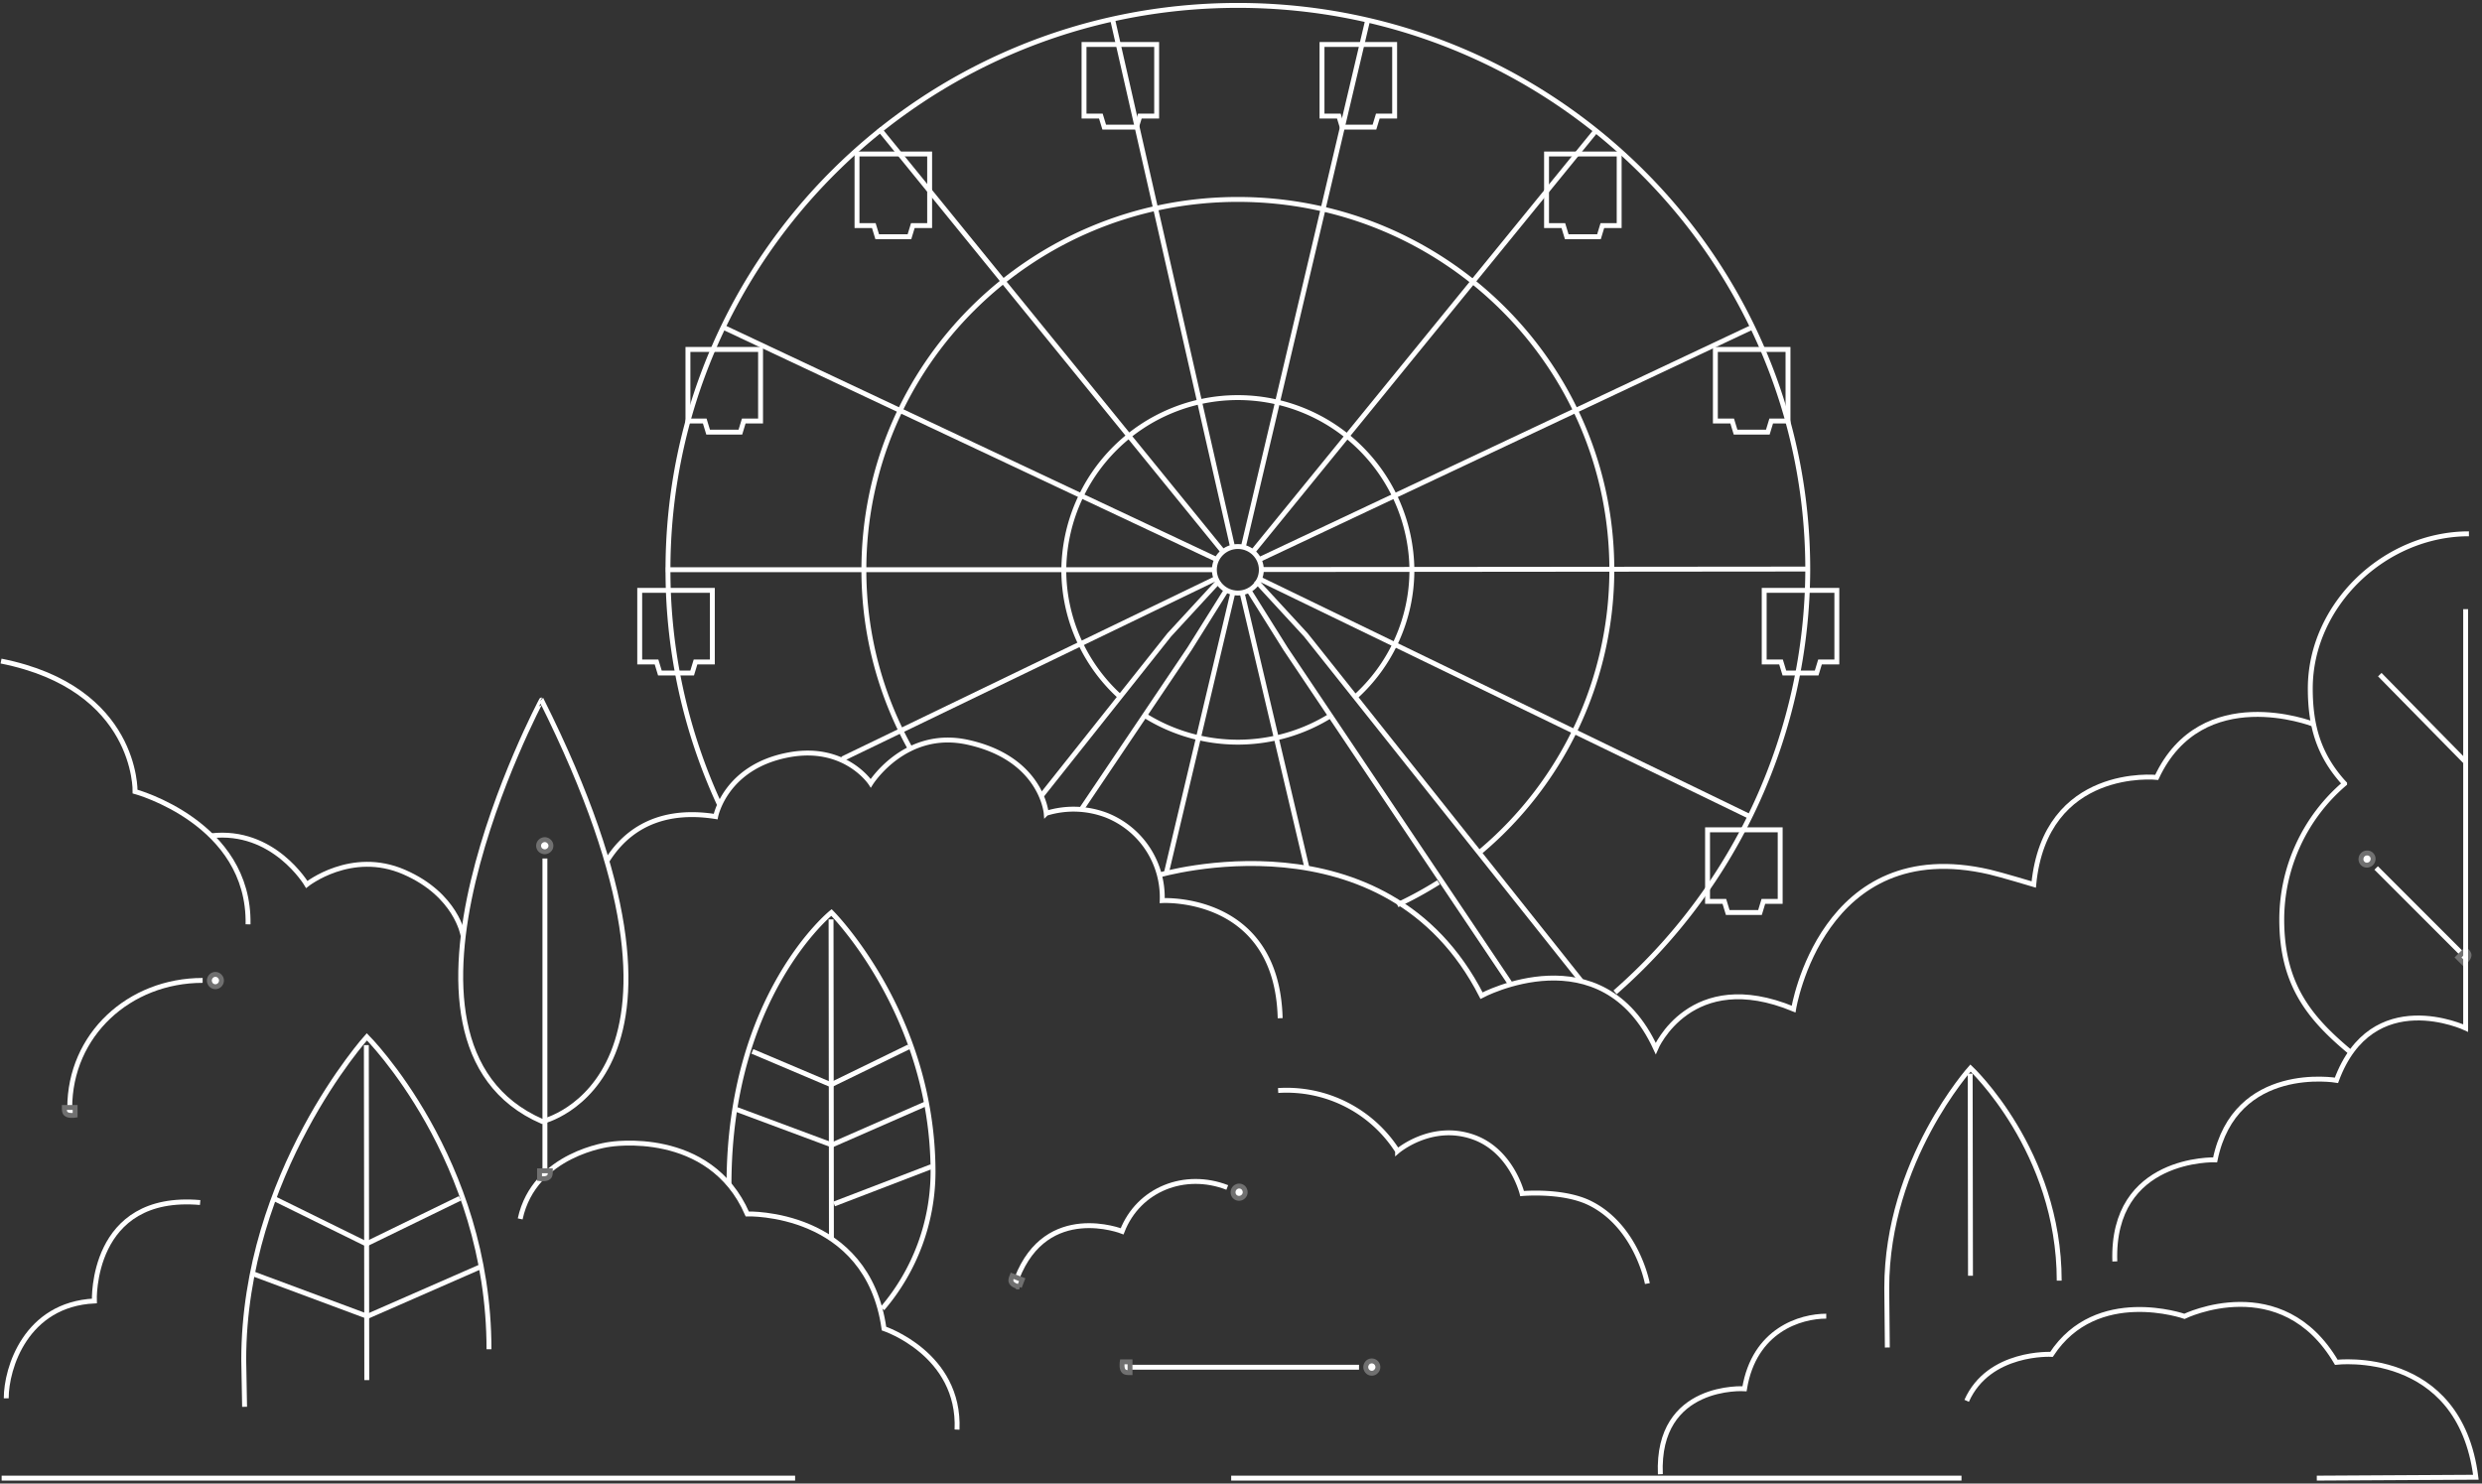 <svg id="Gruppe_2391" data-name="Gruppe 2391" xmlns="http://www.w3.org/2000/svg" xmlns:xlink="http://www.w3.org/1999/xlink" width="506" height="302.491" viewBox="0 0 506 302.491">
  <rect x="0" y="0" width="506" height="302.491" fill="#333333" stroke="none"/>
  <defs>
    <clipPath id="clip-path">
      <rect id="Rechteck_749" data-name="Rechteck 749" width="506" height="302.491" fill="none" stroke="#707070" stroke-width="1"/>
    </clipPath>
  </defs>
  <g id="Gruppe_2388" data-name="Gruppe 2388">
    <g id="Gruppe_2387" data-name="Gruppe 2387" clip-path="url(#clip-path)">
      <line id="Linie_4178" data-name="Linie 4178" x2="24.471" y2="107.623" transform="translate(226.792 3.818)" fill="none" stroke="#fff" stroke-miterlimit="10" stroke-width="1"/>
    </g>
  </g>
  <line id="Linie_4179" data-name="Linie 4179" x1="25.287" y2="107.146" transform="translate(253.524 4.162)" fill="none" stroke="#fff" stroke-miterlimit="10" stroke-width="1"/>
  <line id="Linie_4180" data-name="Linie 4180" x1="69.821" y2="85.714" transform="translate(255.518 26.659)" fill="none" stroke="#fff" stroke-miterlimit="10" stroke-width="1"/>
  <line id="Linie_4181" data-name="Linie 4181" x1="100.347" y2="47.309" transform="translate(256.716 66.793)" fill="none" stroke="#fff" stroke-miterlimit="10" stroke-width="1"/>
  <line id="Linie_4182" data-name="Linie 4182" x1="111.215" y2="0.1" transform="translate(257.115 116.03)" fill="none" stroke="#fff" stroke-miterlimit="10" stroke-width="1"/>
  <line id="Linie_4183" data-name="Linie 4183" x1="99.904" y1="48.416" transform="translate(256.716 118.024)" fill="none" stroke="#fff" stroke-miterlimit="10" stroke-width="1"/>
  <line id="Linie_4184" data-name="Linie 4184" x1="13.166" y1="55.856" transform="translate(253.258 121.017)" fill="none" stroke="#fff" stroke-miterlimit="10" stroke-width="1"/>
  <line id="Linie_4185" data-name="Linie 4185" y1="57.186" x2="13.565" transform="translate(237.831 120.618)" fill="none" stroke="#fff" stroke-miterlimit="10" stroke-width="1"/>
  <line id="Linie_4186" data-name="Linie 4186" y1="36.706" x2="76.005" transform="translate(171.734 118.025)" fill="none" stroke="#fff" stroke-miterlimit="10" stroke-width="1"/>
  <line id="Linie_4187" data-name="Linie 4187" x2="111.78" transform="translate(135.76 116.163)" fill="none" stroke="#fff" stroke-miterlimit="10" stroke-width="1"/>
  <line id="Linie_4188" data-name="Linie 4188" x2="100.828" y2="47.479" transform="translate(147.243 66.622)" fill="none" stroke="#fff" stroke-miterlimit="10" stroke-width="1"/>
  <line id="Linie_4189" data-name="Linie 4189" x2="69.954" y2="86.046" transform="translate(179.181 26.194)" fill="none" stroke="#fff" stroke-miterlimit="10" stroke-width="1"/>
  <g id="Gruppe_2390" data-name="Gruppe 2390">
    <g id="Gruppe_2389" data-name="Gruppe 2389" clip-path="url(#clip-path)">
      <path id="Pfad_5692" data-name="Pfad 5692" d="M249.934,132.267a35.8,35.8,0,0,1-37.956.259" transform="translate(21.61 13.484)" fill="none" stroke="#fff" stroke-miterlimit="10" stroke-width="1"/>
      <path id="Pfad_5693" data-name="Pfad 5693" d="M208.186,134.47a34.9,34.9,0,0,1-11.374-25.788,35.486,35.486,0,0,1,70.968,0,34.908,34.908,0,0,1-11.685,26.07" transform="translate(20.064 7.497)" fill="none" stroke="#fff" stroke-miterlimit="10" stroke-width="1"/>
      <path id="Pfad_5694" data-name="Pfad 5694" d="M266.92,163.267a76.429,76.429,0,0,1-8.4,4.594" transform="translate(26.354 16.644)" fill="none" stroke="#fff" stroke-miterlimit="10" stroke-width="1"/>
      <path id="Pfad_5695" data-name="Pfad 5695" d="M169.493,149.251a74.62,74.62,0,0,1-9.668-36.834c0-41.705,34.134-75.515,76.241-75.515s76.242,33.81,76.242,75.515a75.057,75.057,0,0,1-26.738,57.433" transform="translate(16.293 3.762)" fill="none" stroke="#fff" stroke-miterlimit="10" stroke-width="1"/>
      <path id="Pfad_5696" data-name="Pfad 5696" d="M134.1,163.991a113.728,113.728,0,0,1-10.518-47.914C123.578,52.521,175.6,1,239.762,1S355.947,52.521,355.947,116.077a115.05,115.05,0,0,1-39.282,86.162" transform="translate(12.598 0.102)" fill="none" stroke="#fff" stroke-miterlimit="10" stroke-width="1"/>
      <path id="Pfad_5697" data-name="Pfad 5697" d="M228.884,107.468l-10.157,11.023-25.951,32.665" transform="translate(19.652 10.956)" fill="none" stroke="#fff" stroke-miterlimit="10" stroke-width="1"/>
      <path id="Pfad_5698" data-name="Pfad 5698" d="M200.018,153.982,222.095,121.2l7.581-12.1" transform="translate(20.39 11.122)" fill="none" stroke="#fff" stroke-miterlimit="10" stroke-width="1"/>
      <ellipse id="Ellipse_51" data-name="Ellipse 51" cx="4.79" cy="4.745" rx="4.79" ry="4.745" transform="translate(247.57 111.434)" fill="none" stroke="#fff" stroke-miterlimit="10" stroke-width="1"/>
      <path id="Pfad_5699" data-name="Pfad 5699" d="M133.16,109.235H118.352v14.6h3.428l.689,2.262h6.575l.688-2.262h3.428Z" transform="translate(12.065 11.136)" fill="none" stroke="#fff" stroke-miterlimit="10" stroke-width="1"/>
      <path id="Pfad_5700" data-name="Pfad 5700" d="M341.2,109.235H326.39v14.6h3.428l.689,2.262h6.575l.688-2.262H341.2Z" transform="translate(33.273 11.136)" fill="none" stroke="#fff" stroke-miterlimit="10" stroke-width="1"/>
      <path id="Pfad_5701" data-name="Pfad 5701" d="M330.717,153.546H315.909v14.6h3.428l.689,2.262H326.6l.688-2.262h3.428Z" transform="translate(32.205 15.653)" fill="none" stroke="#fff" stroke-miterlimit="10" stroke-width="1"/>
      <path id="Pfad_5702" data-name="Pfad 5702" d="M332.165,64.659H317.357v14.6h3.428l.689,2.262h6.575l.688-2.262h3.428Z" transform="translate(32.352 6.592)" fill="none" stroke="#fff" stroke-miterlimit="10" stroke-width="1"/>
      <path id="Pfad_5703" data-name="Pfad 5703" d="M142.081,64.659H127.273v14.6H130.7l.689,2.262h6.575l.688-2.262h3.428Z" transform="translate(12.975 6.592)" fill="none" stroke="#fff" stroke-miterlimit="10" stroke-width="1"/>
      <path id="Pfad_5704" data-name="Pfad 5704" d="M300.93,28.5H286.122V43.1h3.428l.689,2.262h6.575L297.5,43.1h3.428Z" transform="translate(29.168 2.905)" fill="none" stroke="#fff" stroke-miterlimit="10" stroke-width="1"/>
      <path id="Pfad_5705" data-name="Pfad 5705" d="M173.362,28.5H158.554V43.1h3.428l.689,2.262h6.575l.688-2.262h3.428Z" transform="translate(16.163 2.905)" fill="none" stroke="#fff" stroke-miterlimit="10" stroke-width="1"/>
      <path id="Pfad_5706" data-name="Pfad 5706" d="M215.362,8.225H200.554v14.6h3.428l.689,2.262h6.575l.688-2.262h3.428Z" transform="translate(20.445 0.838)" fill="none" stroke="#fff" stroke-miterlimit="10" stroke-width="1"/>
      <path id="Pfad_5707" data-name="Pfad 5707" d="M259.39,8.225H244.582v14.6h3.428l.689,2.262h6.575l.688-2.262h3.428Z" transform="translate(24.933 0.838)" fill="none" stroke="#fff" stroke-miterlimit="10" stroke-width="1"/>
      <path id="Pfad_5708" data-name="Pfad 5708" d="M232.363,107.468l10.157,11.023,56.14,70.567" transform="translate(23.688 10.956)" fill="none" stroke="#fff" stroke-miterlimit="10" stroke-width="1"/>
      <path id="Pfad_5709" data-name="Pfad 5709" d="M284.238,189.291,238.555,121.2l-7.58-12.1" transform="translate(23.546 11.122)" fill="none" stroke="#fff" stroke-miterlimit="10" stroke-width="1"/>
      <path id="Pfad_5710" data-name="Pfad 5710" d="M341,243.54c-5.185,0-14.679,2.763-16.659,14.8,0,0-17.954-1.2-17.159,17.429" transform="translate(31.313 24.827)" fill="none" stroke="#fff" stroke-miterlimit="10" stroke-width="1"/>
      <path id="Pfad_5711" data-name="Pfad 5711" d="M460.3,98.775c-17.2,0-32.34,14.511-32.34,31.543,0,7.721,1.777,13.465,6.511,18.874l.484.519a36.491,36.491,0,0,0-12.814,27.726c0,13.361,5.8,20.167,13.8,26.871" transform="translate(43.034 10.069)" fill="none" stroke="#fff" stroke-miterlimit="10" stroke-width="1"/>
      <line id="Linie_4190" data-name="Linie 4190" x1="17.373" y1="17.681" transform="translate(485.162 137.561)" fill="none" stroke="#fff" stroke-miterlimit="10" stroke-width="1"/>
      <path id="Pfad_5712" data-name="Pfad 5712" d="M112.217,161.717c2.8-4.592,8.951-11.284,22.243-9.176,0,0,1.885-10.125,14.84-12.572,11.592-2.191,16.779,5.78,16.779,5.78s6.982-11.162,19.749-8.369c15.125,3.308,16.021,14.495,16.021,14.495a18.832,18.832,0,0,1,12.335.408,18.021,18.021,0,0,1,11.314,17.39s23.406-1.382,24.047,23.98" transform="translate(11.44 13.959)" fill="none" stroke="#fff" stroke-miterlimit="10" stroke-width="1"/>
      <path id="Pfad_5713" data-name="Pfad 5713" d="M50.55,176c.369-20.744-23.031-27.071-23.031-27.071s.55-21.071-27.325-26.606" transform="translate(0.02 12.47)" fill="none" stroke="#fff" stroke-miterlimit="10" stroke-width="1"/>
      <path id="Pfad_5714" data-name="Pfad 5714" d="M311.74,241.155s-2.125-11.59-11.648-16.37c-5.508-2.766-13.887-1.982-13.887-1.982s-2.128-8.777-9.978-11.533c-8.555-3-15.412,2.876-15.412,2.876a26.8,26.8,0,0,0-24.35-12.356" transform="translate(24.106 20.567)" fill="none" stroke="#fff" stroke-miterlimit="10" stroke-width="1"/>
      <path id="Pfad_5715" data-name="Pfad 5715" d="M90.418,174.974s-1.327-8.269-12.014-12.917c-10.778-4.688-19.845,2.536-19.845,2.536s-6.75-11.43-19.537-9.926" transform="translate(3.978 15.753)" fill="none" stroke="#fff" stroke-miterlimit="10" stroke-width="1"/>
      <path id="Pfad_5716" data-name="Pfad 5716" d="M435.23,276.784l32.429-.181c-3.339-26.486-28.452-23.438-28.452-23.438-11.167-18.994-30.958-9.368-30.958-9.368s-17.91-6.274-27.1,7.754c0,0-12.792-.687-17.3,9.471" transform="translate(37.091 24.605)" fill="none" stroke="#fff" stroke-miterlimit="10" stroke-width="1"/>
      <path id="Pfad_5717" data-name="Pfad 5717" d="M185.3,269.933c.663-15.438-14.892-20.6-14.892-20.6-3.408-24.184-27.876-23.37-27.876-23.37-7.652-17.576-28.024-14.189-28.024-14.189s-15.383,1.829-18.272,15.2" transform="translate(9.811 21.562)" fill="none" stroke="#fff" stroke-miterlimit="10" stroke-width="1"/>
      <line id="Linie_4191" data-name="Linie 4191" x2="0.089" y2="68.308" transform="translate(74.686 213.096)" fill="none" stroke="#fff" stroke-miterlimit="10" stroke-width="1"/>
      <path id="Pfad_5718" data-name="Pfad 5718" d="M93.13,234.43l-23,10.076L46.7,235.784" transform="translate(4.761 23.898)" fill="none" stroke="#fff" stroke-miterlimit="10" stroke-width="1"/>
      <path id="Pfad_5719" data-name="Pfad 5719" d="M88.609,221.733l-19.083,9.3-18.9-9.3" transform="translate(5.161 22.604)" fill="none" stroke="#fff" stroke-miterlimit="10" stroke-width="1"/>
      <path id="Pfad_5720" data-name="Pfad 5720" d="M95.093,255.563c0-38.86-24.9-63.714-24.9-63.714s-25.087,27.844-25.1,65.86l.173,9.581" transform="translate(4.597 19.558)" fill="none" stroke="#fff" stroke-miterlimit="10" stroke-width="1"/>
      <line id="Linie_4192" data-name="Linie 4192" x2="0.061" y2="41.204" transform="translate(401.658 218.92)" fill="none" stroke="#fff" stroke-miterlimit="10" stroke-width="1"/>
      <path id="Pfad_5721" data-name="Pfad 5721" d="M384.222,240.975c0-26.44-18.082-43.35-18.082-43.35s-17.069,18.945-17.075,44.811l.118,12.174" transform="translate(35.585 20.146)" fill="none" stroke="#fff" stroke-miterlimit="10" stroke-width="1"/>
      <line id="Linie_4193" data-name="Linie 4193" x2="0.074" y2="65.066" transform="translate(169.427 187.466)" fill="none" stroke="#fff" stroke-miterlimit="10" stroke-width="1"/>
      <path id="Pfad_5722" data-name="Pfad 5722" d="M174.835,204.255l-19.123,8.379-19.482-7.253" transform="translate(13.888 20.822)" fill="none" stroke="#fff" stroke-miterlimit="10" stroke-width="1"/>
      <path id="Pfad_5723" data-name="Pfad 5723" d="M171.106,193.7l-15.868,7.733-16.046-6.8" transform="translate(14.19 19.746)" fill="none" stroke="#fff" stroke-miterlimit="10" stroke-width="1"/>
      <path id="Pfad_5724" data-name="Pfad 5724" d="M134.872,224.332c0-38.68,20.888-55.483,20.888-55.483s20.709,20.666,20.709,52.979a43.021,43.021,0,0,1-10.331,27.783" transform="translate(13.749 17.213)" fill="none" stroke="#fff" stroke-miterlimit="10" stroke-width="1"/>
      <path id="Pfad_5725" data-name="Pfad 5725" d="M1.153,262.442c0-6.176,4.011-19.15,17.965-19.844,0,0-.88-22.027,21.567-20.073" transform="translate(0.118 22.672)" fill="none" stroke="#fff" stroke-miterlimit="10" stroke-width="1"/>
      <path id="Pfad_5726" data-name="Pfad 5726" d="M101.859,215.465s38.506-8.637-.154-85.935C101.7,129.53,64.546,199.3,101.859,215.465Z" transform="translate(8.689 13.205)" fill="none" stroke="#fff" stroke-miterlimit="10" stroke-width="1"/>
      <line id="Linie_4194" data-name="Linie 4194" x1="19.876" y2="7.63" transform="translate(170.043 237.863)" fill="none" stroke="#fff" stroke-miterlimit="10" stroke-width="1"/>
      <line id="Linie_4195" data-name="Linie 4195" x2="161.763" transform="translate(0.334 301.389)" fill="none" stroke="#fff" stroke-miterlimit="10" stroke-width="1"/>
      <line id="Linie_4196" data-name="Linie 4196" x2="148.889" transform="translate(250.997 301.389)" fill="none" stroke="#fff" stroke-miterlimit="10" stroke-width="1"/>
      <path id="Pfad_5727" data-name="Pfad 5727" d="M214.378,164.97s46.284-13.674,65.809,24.567c0,0,24.5-13.105,35.506,10.766,0,0,7.085-16.734,28.109-8.027,0,0,5.773-35.9,40-27.94,2.268.527,8.962,2.536,8.962,2.536,2.348-24.221,25.066-21.842,25.066-21.842,9.2-19.667,31.809-10.89,31.809-10.89" transform="translate(21.854 13.476)" fill="none" stroke="#fff" stroke-miterlimit="10" stroke-width="1"/>
      <line id="Linie_4197" data-name="Linie 4197" x2="46.813" transform="translate(230.25 278.779)" fill="none" stroke="#fff" stroke-miterlimit="10" stroke-width="1"/>
      <path id="Pfad_5728" data-name="Pfad 5728" d="M207.911,253.855c.176.208.441.338,1.169.338h.133v-2.2h-1.585a4.3,4.3,0,0,0-.041.671,2.613,2.613,0,0,0,.088.754,1.312,1.312,0,0,0,.235.441" transform="translate(21.162 25.688)" fill="#fff" stroke="#707070" stroke-width="1"/>
      <path id="Pfad_5729" data-name="Pfad 5729" d="M253.033,252.194a1.177,1.177,0,0,0-.253.4,1.127,1.127,0,0,0-.1.493,1.059,1.059,0,0,0,.1.476,1.073,1.073,0,0,0,.253.386,1.16,1.16,0,0,0,.386.282,1.279,1.279,0,0,0,.484.1,1.3,1.3,0,0,0,.485-.1,1.154,1.154,0,0,0,.387-.282,1.312,1.312,0,0,0,.271-.386,1.23,1.23,0,0,0,.1-.476,1.308,1.308,0,0,0-.1-.493,1.447,1.447,0,0,0-.271-.4,1.2,1.2,0,0,0-.387-.271,1.237,1.237,0,0,0-.485-.1,1.184,1.184,0,0,0-.869.37" transform="translate(25.759 25.672)" fill="#fff" stroke="#707070" stroke-width="1"/>
      <line id="Linie_4198" data-name="Linie 4198" y1="63.802" transform="translate(111.09 175.045)" fill="none" stroke="#fff" stroke-miterlimit="10" stroke-width="1"/>
      <path id="Pfad_5730" data-name="Pfad 5730" d="M101.679,217.94c.208-.176.338-.441.338-1.169v-.133h-2.2v1.585a4.3,4.3,0,0,0,.671.041,2.613,2.613,0,0,0,.754-.088,1.311,1.311,0,0,0,.441-.235" transform="translate(10.175 22.085)" fill="#fff" stroke="#707070" stroke-width="1"/>
      <path id="Pfad_5731" data-name="Pfad 5731" d="M100.018,157.478a1.177,1.177,0,0,0,.4.253,1.127,1.127,0,0,0,.493.1,1.059,1.059,0,0,0,.476-.1,1.073,1.073,0,0,0,.386-.253,1.161,1.161,0,0,0,.282-.386,1.279,1.279,0,0,0,.1-.484,1.3,1.3,0,0,0-.1-.485,1.154,1.154,0,0,0-.282-.387,1.311,1.311,0,0,0-.386-.271,1.229,1.229,0,0,0-.476-.1,1.308,1.308,0,0,0-.493.1,1.446,1.446,0,0,0-.4.271,1.2,1.2,0,0,0-.271.387,1.237,1.237,0,0,0-.1.485,1.184,1.184,0,0,0,.37.869" transform="translate(10.158 15.839)" fill="#fff" stroke="#707070" stroke-width="1"/>
      <line id="Linie_4199" data-name="Linie 4199" x1="17.555" y1="17.555" transform="translate(484.423 176.981)" fill="none" stroke="#fff" stroke-miterlimit="10" stroke-width="1"/>
      <path id="Pfad_5732" data-name="Pfad 5732" d="M456.991,176.912c.023-.272-.073-.551-.587-1.066l-.095-.094-1.558,1.558,1.121,1.12a4.445,4.445,0,0,0,.5-.445,2.617,2.617,0,0,0,.469-.6,1.3,1.3,0,0,0,.147-.478" transform="translate(46.359 17.917)" fill="#fff" stroke="#707070" stroke-width="1"/>
      <path id="Pfad_5733" data-name="Pfad 5733" d="M438.027,160.314a1.186,1.186,0,0,0,.466-.107,1.129,1.129,0,0,0,.418-.278,1.259,1.259,0,0,0,.359-.858,1.138,1.138,0,0,0-.073-.472,1.267,1.267,0,0,0-.684-.685,1.138,1.138,0,0,0-.474-.075,1.329,1.329,0,0,0-.464.082,1.206,1.206,0,0,0-.4.268,1.317,1.317,0,0,0-.281.417,1.492,1.492,0,0,0-.094.478,1.192,1.192,0,0,0,.082.465,1.251,1.251,0,0,0,.273.413,1.22,1.22,0,0,0,.412.272,1.2,1.2,0,0,0,.464.08" transform="translate(44.528 16.09)" fill="#fff" stroke="#707070" stroke-width="1"/>
      <path id="Pfad_5734" data-name="Pfad 5734" d="M39.994,181.411c-14.963,0-27.092,11.079-27.092,26.028" transform="translate(1.315 18.494)" fill="none" stroke="#fff" stroke-miterlimit="10" stroke-width="1"/>
      <path id="Pfad_5735" data-name="Pfad 5735" d="M39.09,182.437a1.177,1.177,0,0,1-.253-.4,1.127,1.127,0,0,1-.1-.493,1.059,1.059,0,0,1,.1-.476,1.073,1.073,0,0,1,.253-.386,1.161,1.161,0,0,1,.386-.282,1.279,1.279,0,0,1,.484-.1,1.3,1.3,0,0,1,.485.1,1.154,1.154,0,0,1,.387.282,1.311,1.311,0,0,1,.271.386,1.229,1.229,0,0,1,.1.476,1.308,1.308,0,0,1-.1.493,1.446,1.446,0,0,1-.271.4,1.205,1.205,0,0,1-.387.271,1.237,1.237,0,0,1-.485.1,1.184,1.184,0,0,1-.869-.37" transform="translate(3.949 18.38)" fill="#fff" stroke="#707070" stroke-width="1"/>
      <path id="Pfad_5736" data-name="Pfad 5736" d="M12.24,206.221c-.208-.176-.338-.441-.338-1.169v-.133h2.2V206.5a4.3,4.3,0,0,1-.671.041,2.613,2.613,0,0,1-.754-.088,1.312,1.312,0,0,1-.441-.235" transform="translate(1.213 20.89)" fill="#fff" stroke="#707070" stroke-width="1"/>
      <path id="Pfad_5737" data-name="Pfad 5737" d="M391.259,245.714C390.541,224.281,411.71,225,411.71,225c4.061-19.766,24.734-16.215,24.734-16.215,7.268-19.647,26.339-10.652,26.339-10.652V112.718" transform="translate(39.884 11.491)" fill="none" stroke="#fff" stroke-miterlimit="10" stroke-width="1"/>
      <path id="Pfad_5738" data-name="Pfad 5738" d="M231.02,219.838c-8.625-3.348-18.089.324-21.435,8.94,0,0-15.378-6.058-21.444,9.576" transform="translate(19.18 22.286)" fill="none" stroke="#fff" stroke-miterlimit="10" stroke-width="1"/>
      <path id="Pfad_5739" data-name="Pfad 5739" d="M228.224,221.226a1.187,1.187,0,0,1-.09-.469,1.127,1.127,0,0,1,.086-.495,1.066,1.066,0,0,1,.264-.408,1.082,1.082,0,0,1,.376-.268,1.16,1.16,0,0,1,.462-.123,1.271,1.271,0,0,1,.486.085,1.3,1.3,0,0,1,.417.266,1.129,1.129,0,0,1,.259.4,1.31,1.31,0,0,1,.114.457,1.229,1.229,0,0,1-.082.478,1.306,1.306,0,0,1-.269.424,1.467,1.467,0,0,1-.4.28,1.216,1.216,0,0,1-.46.112,1.244,1.244,0,0,1-.487-.083,1.183,1.183,0,0,1-.677-.66" transform="translate(23.256 22.373)" fill="#fff" stroke="#707070" stroke-width="1"/>
      <path id="Pfad_5740" data-name="Pfad 5740" d="M187.118,237.4c-.131-.24-.156-.533.107-1.212l.05-.123,2.054.8-.574,1.477a4.151,4.151,0,0,1-.639-.2,2.569,2.569,0,0,1-.672-.355,1.275,1.275,0,0,1-.325-.378" transform="translate(19.066 24.065)" fill="#fff" stroke="#707070" stroke-width="1"/>
    </g>
  </g>
</svg>
